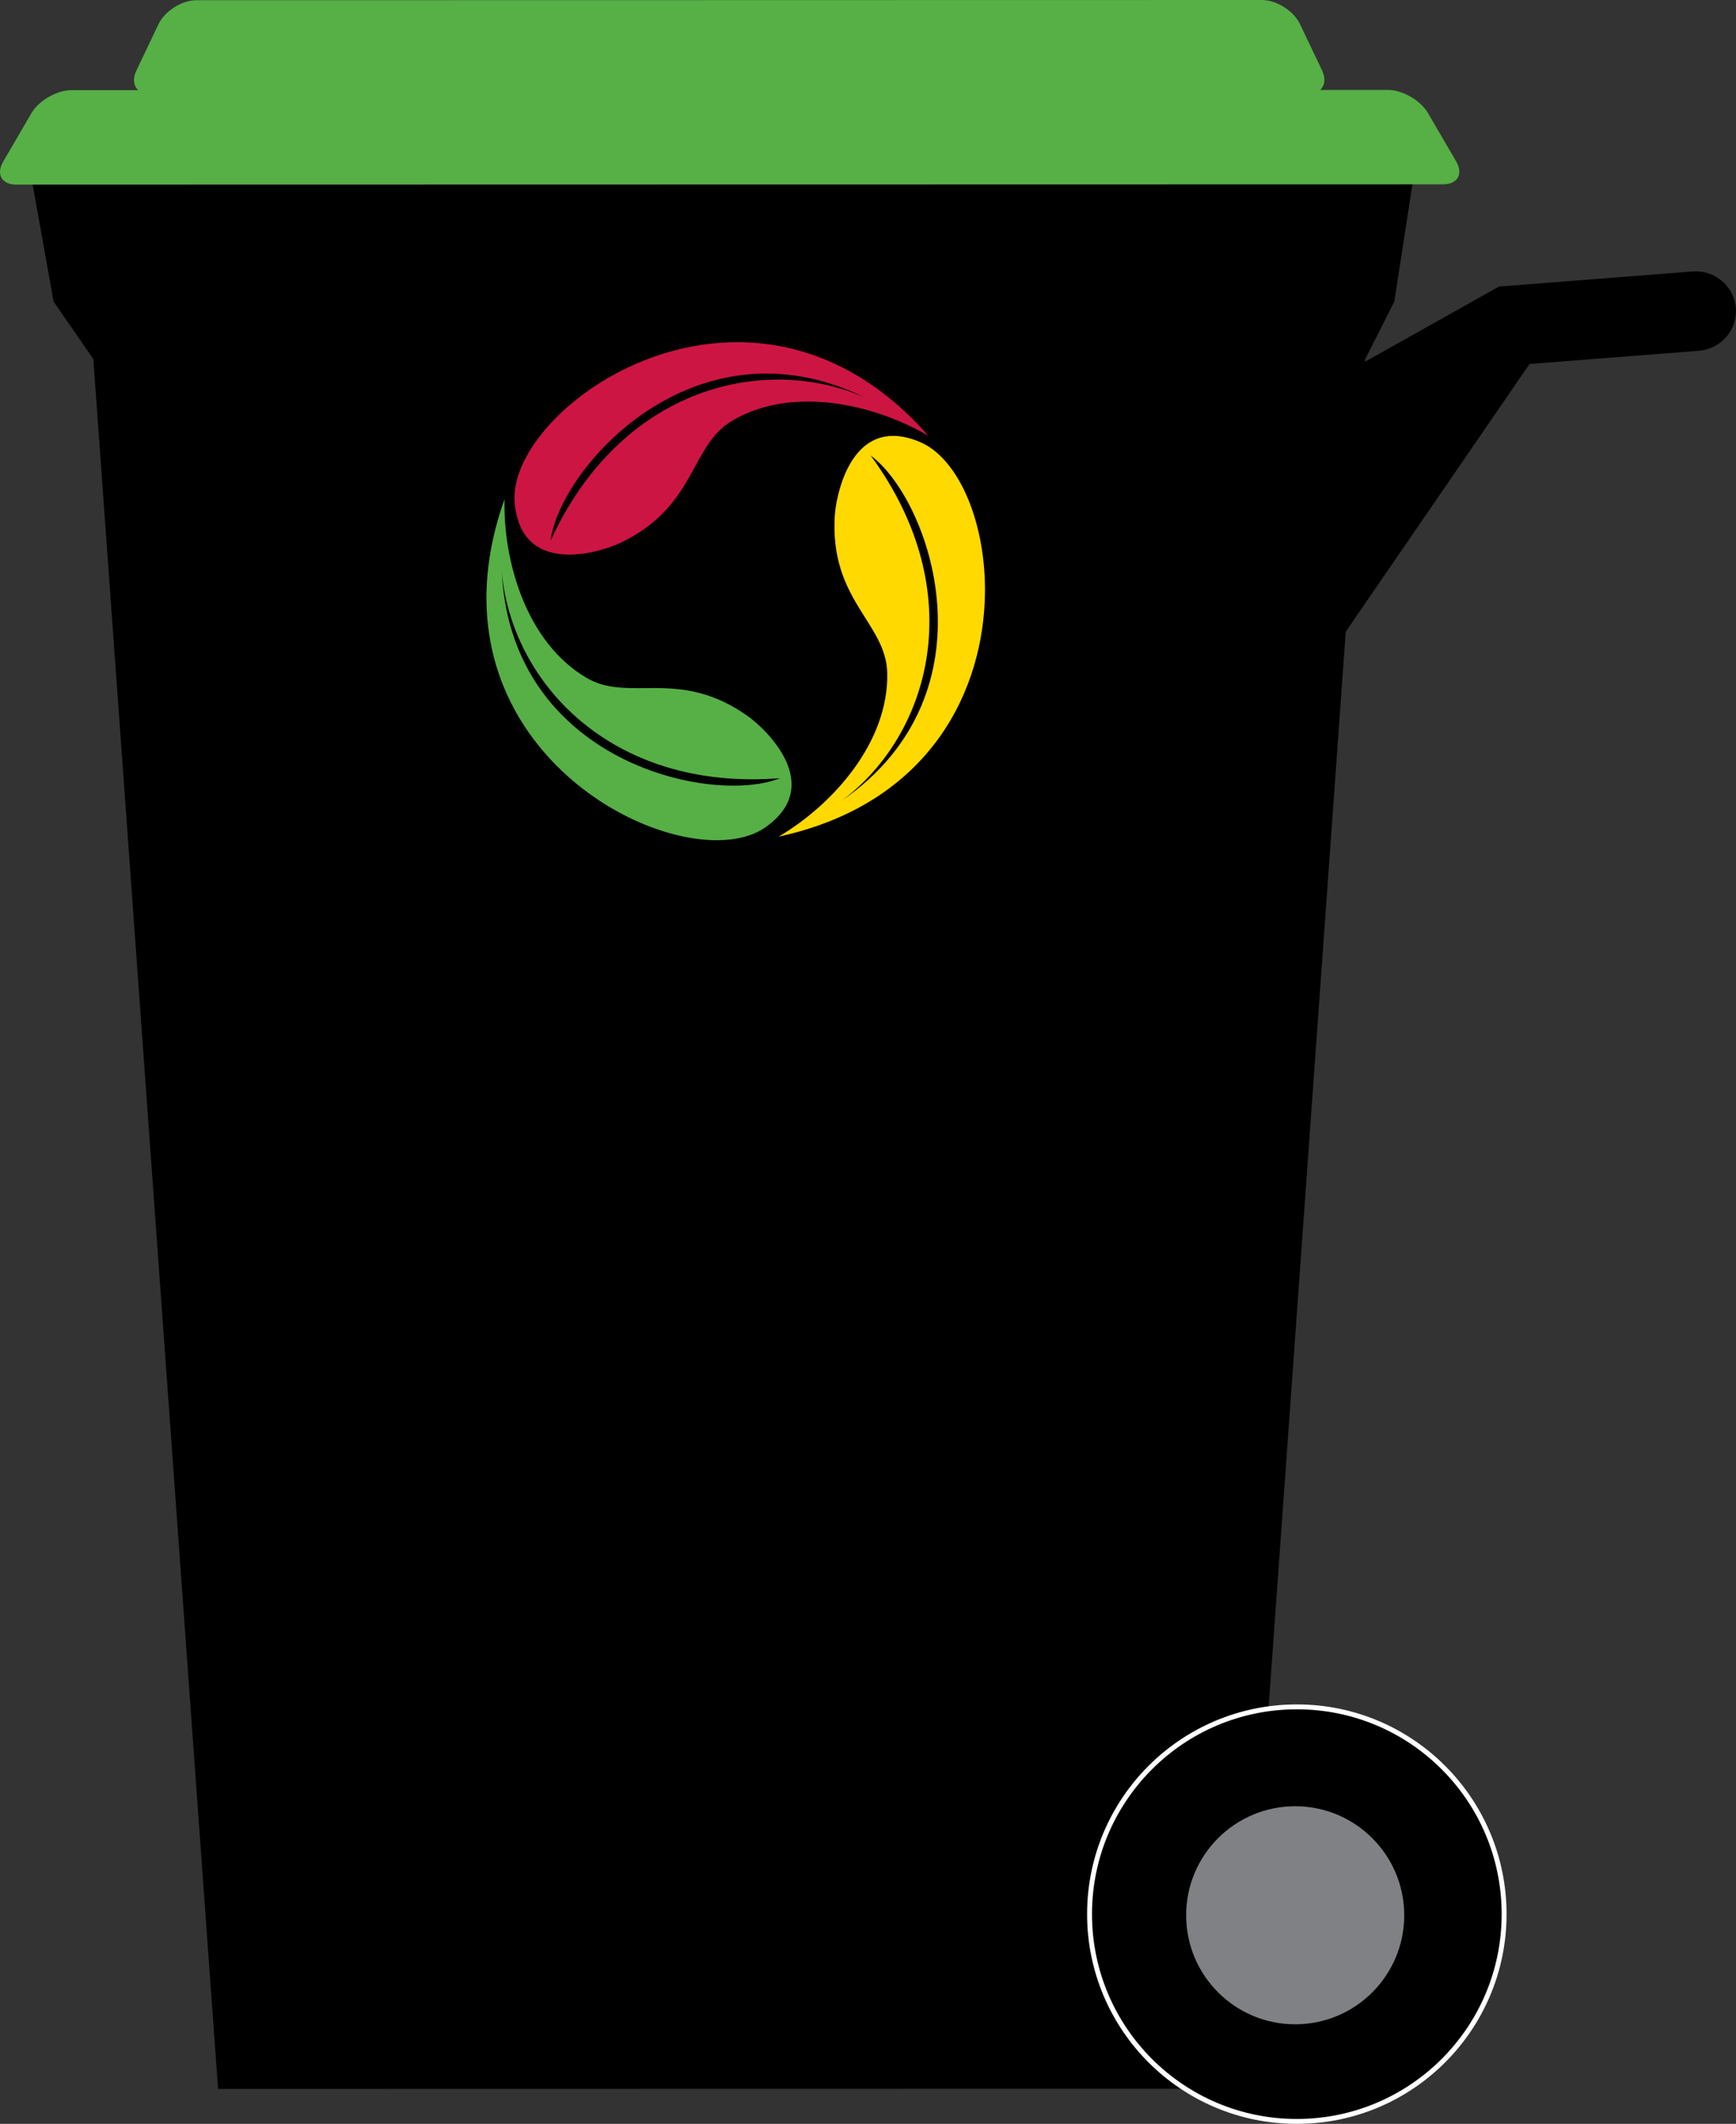 <?xml version="1.0" encoding="UTF-8"?><svg id="Layer_1" xmlns="http://www.w3.org/2000/svg" xmlns:xlink="http://www.w3.org/1999/xlink" viewBox="0 0 76.218 93.255"><rect x="0" y="0" width="76.218" height="93.255" fill="#333333" stroke="none"/><defs><style>.cls-1{fill:none;}.cls-2{fill:#cd1543;}.cls-3{fill:#ffd900;}.cls-4{fill:#808184;}.cls-5{stroke:#fff;stroke-miterlimit:10;stroke-width:.215px;}.cls-6{clip-path:url(#clippath-1);}.cls-7{clip-path:url(#clippath-2);}.cls-8{fill:#56b046;}.cls-9{clip-path:url(#clippath);}</style><clipPath id="clippath"><path class="cls-1" d="M38.022,17.477c-4.374-1.96-10.727-.548-13.851,6.267.409-3.202,6.359-9.961,13.851-6.267M32.305,15.026c-5.406.034-10.007,4.292-9.704,7.115.182,1.698,1.233,2.186,2.303,2.21h.181c.897-.021,1.774-.336,2.134-.507,3.39-1.607,3.038-4.264,4.943-5.381,2.641-1.548,6.243-.71,8.599.674-2.614-2.972-5.569-4.094-8.325-4.112h-.131Z"/></clipPath><clipPath id="clippath-1"><path class="cls-1" d="M38.224,19.998c2.598,1.914,5.614,10.399-1.256,15.151,3.839-2.87,5.691-9.11,1.256-15.151M36.653,22.613c-.243,3.742,2.251,4.726,2.301,6.934.069,3.061-2.414,5.802-4.768,7.188,6.681-1.451,9.033-6.472,9.059-10.768v-.144c-.02-3.059-1.215-5.722-2.857-6.417-.439-.186-.829-.267-1.174-.267-1.997,0-2.51,2.71-2.56,3.475"/></clipPath><clipPath id="clippath-2"><path class="cls-1" d="M22.032,25.119c.416,4.775,4.743,9.638,12.215,9.05-.528.212-1.239.328-2.051.328-3.79,0-9.819-2.507-10.164-9.378M31.445,36.893h.035c.85-.003,1.589-.189,2.131-.571,2.642-1.868-.028-4.342-.759-4.864-1.776-1.266-3.246-1.256-4.539-1.245-.931.008-1.772.015-2.567-.454-2.638-1.554-3.659-5.109-3.596-7.841-3.332,9.387,4.62,14.957,9.296,14.974"/></clipPath></defs><path d="M74.314,11.919c.963-.075,1.823.643,1.898,1.607.075.963-.666,1.802-1.629,1.877l-7.429.578-10.854,15.812.347-14.069,9.168-5.142,8.499-.662Z"/><polygon points="32.035 91.716 54.496 91.712 59.942 15.773 59.101 14.912 32.021 14.916 4.941 14.922 4.099 15.783 9.574 91.72 32.035 91.716"/><polygon points="31.369 7.795 62.09 7.583 61.216 13.246 59.938 15.773 31.371 15.778 4.121 15.797 2.352 13.241 1.38 7.8 31.369 7.795"/><path class="cls-8" d="M30.848,4.151h2.334l24.197-.005c.642,0,.941-.474.665-1.054l-.972-2.039c-.276-.579-1.027-1.053-1.669-1.053l-22.221.004c-.642.001-1.693.001-2.334.001l-22.221.004c-.642,0-1.393.474-1.669,1.054l-.972,2.039c-.276.58.023,1.054.665,1.054l24.198-.004Z"/><path class="cls-8" d="M30.868,8.1h2.334l30.151-.006c.642,0,.902-.453.579-1.008l-1.244-2.13c-.323-.554-1.113-1.008-1.755-1.007l-27.731.005h-2.334l-27.731.005c-.642,0-1.432.454-1.756,1.008L.139,7.098c-.323.554-.063,1.008.579,1.008l30.151-.006Z"/><g class="cls-9"><rect class="cls-2" x="20.896" y="10.038" width="21.266" height="18.058" transform="translate(-5.271 17.227) rotate(-28.301)"/></g><g class="cls-6"><rect class="cls-3" x="34.186" y="19.138" width="9.652" height="17.597"/></g><g class="cls-7"><rect class="cls-8" x="18.817" y="21.919" width="17.436" height="14.974"/></g><path class="cls-5" d="M56.935,74.945c-5.026.001-9.1,4.076-9.099,9.102s4.076,9.101,9.102,9.1c5.026-.002,9.1-4.077,9.099-9.103-.001-5.026-4.076-9.101-9.102-9.099Z"/><path class="cls-4" d="M52.077,84.096c-.001-2.644,2.143-4.787,4.787-4.788,2.643,0,4.787,2.143,4.788,4.786,0,2.645-2.143,4.788-4.787,4.789-2.644,0-4.787-2.143-4.788-4.787"/></svg>